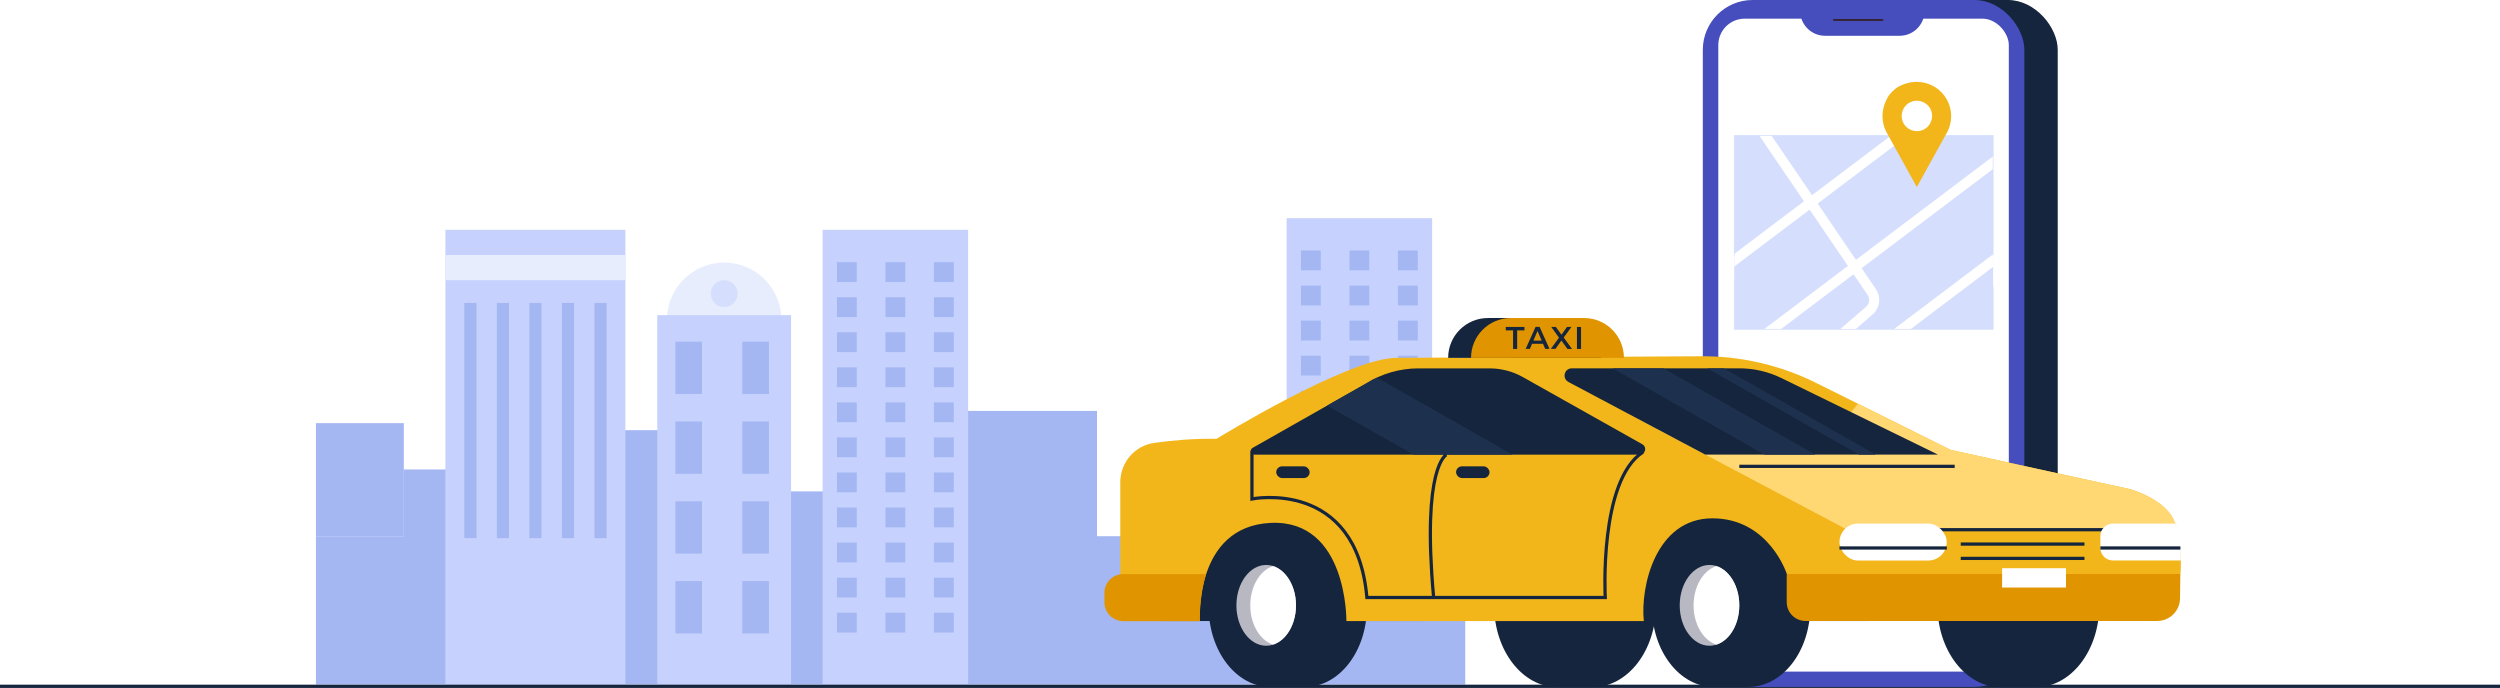 <?xml version="1.0" encoding="UTF-8"?>
<svg id="Layer_2" data-name="Layer 2" xmlns="http://www.w3.org/2000/svg" xmlns:xlink="http://www.w3.org/1999/xlink" viewBox="0 0 384.32 105.75">
  <defs>
    <style>
      .cls-1 {
        stroke: #15253d;
        stroke-width: .5px;
      }

      .cls-1, .cls-2, .cls-3, .cls-4, .cls-5 {
        stroke-miterlimit: 10;
      }

      .cls-1, .cls-6, .cls-7, .cls-4, .cls-5 {
        fill: none;
      }

      .cls-8 {
        fill: #c6d2fd;
      }

      .cls-9 {
        clip-path: url(#clippath-4);
      }

      .cls-2 {
        stroke: url(#Unnamed_Pattern_5);
        stroke-width: .25px;
      }

      .cls-2, .cls-3, .cls-10 {
        fill: #d5dffd;
      }

      .cls-11 {
        fill: #fff;
      }

      .cls-12 {
        fill: #15253d;
      }

      .cls-13 {
        fill: #e09500;
      }

      .cls-6 {
        stroke: #321c1a;
        stroke-linecap: round;
        stroke-linejoin: round;
        stroke-width: .26px;
      }

      .cls-3 {
        stroke: url(#Unnamed_Pattern_5-2);
      }

      .cls-3, .cls-5 {
        stroke-width: .32px;
      }

      .cls-14 {
        fill: #b8b8c3;
      }

      .cls-4 {
        stroke: #fff;
        stroke-width: 1.55px;
      }

      .cls-15 {
        fill: #f2b61b;
      }

      .cls-16 {
        clip-path: url(#clippath-1);
      }

      .cls-17 {
        fill: #1d314f;
      }

      .cls-18 {
        fill: #a4b7f3;
      }

      .cls-19 {
        clip-path: url(#clippath-3);
      }

      .cls-5 {
        stroke: url(#Unnamed_Pattern_5-3);
      }

      .cls-20 {
        fill: #454ebc;
      }

      .cls-21 {
        clip-path: url(#clippath-2);
      }

      .cls-22 {
        fill: #ffd773;
      }

      .cls-23 {
        clip-path: url(#clippath);
      }

      .cls-24 {
        fill: #e7edfd;
      }
    </style>
    <pattern id="Unnamed_Pattern_5" data-name="Unnamed Pattern 5" x="0" y="0" width="627.46" height="333.12" patternTransform="translate(-5910.28 -6107.56) scale(.25)" patternUnits="userSpaceOnUse" viewBox="0 0 627.46 333.12">
      <g>
        <rect class="cls-7" x="0" width="627.46" height="333.12"/>
        <path class="cls-10" d="M530.35,331.57s99.38-44.2,97.07-133.36c-2.31-89.17-96.5-130.63-160.44-75.58-63.94,55.05-105.32,8.89-138.45-37.64C295.41,38.46,221.51-20.25,124.55,6.88,22.98,35.3-8.27,138.16,1.79,206.8c7.23,49.3,33.66,91.1,69.67,123.22,1.17,1.04,2.37,2.08,3.6,3.09l455.3-1.55Z"/>
      </g>
    </pattern>
    <pattern id="Unnamed_Pattern_5-2" data-name="Unnamed Pattern 5" patternTransform="translate(-5598.19 -5945.6) scale(.32)" xlink:href="#Unnamed_Pattern_5"/>
    <clipPath id="clippath">
      <rect class="cls-3" x="266.6" y="20.81" width="39.8" height="29.81"/>
    </clipPath>
    <pattern id="Unnamed_Pattern_5-3" data-name="Unnamed Pattern 5" patternTransform="translate(-5598.19 -5945.6) scale(.32)" xlink:href="#Unnamed_Pattern_5"/>
    <clipPath id="clippath-1">
      <ellipse class="cls-14" cx="262.8" cy="93.06" rx="4.58" ry="6.21"/>
    </clipPath>
    <clipPath id="clippath-2">
      <ellipse class="cls-14" cx="194.65" cy="93.06" rx="4.58" ry="6.21"/>
    </clipPath>
    <clipPath id="clippath-3">
      <path class="cls-15" d="M172.22,95.46v-21.33c0-3.04,2.23-5.64,5.25-6.05,2.65-.37,6.03-.69,9.54-.62,0,0,20.25-12.45,27.68-12.45l46.53-.24c6.23-.09,12.39,1.32,17.96,4.09l20.72,10.31,27.55,6.03s5.71,1.55,6.93,5.26.82,7.79.82,7.79h-60.51s-2.73-8.57-11.45-8.57-11.09,10.52-10.54,15.79h-45.72s.18-15.63-11.63-15.09c-11.82.55-10.91,15.09-10.91,15.09h-12.2"/>
    </clipPath>
    <clipPath id="clippath-4">
      <path class="cls-12" d="M252.5,68.31l-18.39-10.34c-1.56-.88-3.32-1.34-5.12-1.34h-10.95c-2.83,0-5.61.8-8.01,2.31l-17.47,9.91c-.5.28-.3,1.04.28,1.04h59.23c.87,0,1.17-1.16.41-1.58Z"/>
    </clipPath>
  </defs>
  <g id="Layer_1-2" data-name="Layer 1">
    <g>
      <g>
        <g>
          <rect class="cls-18" x="62.07" y="72.17" width="13.51" height="17.38"/>
          <rect class="cls-18" x="145.1" y="63.17" width="23.54" height="23.54"/>
          <rect class="cls-18" x="92.66" y="66.13" width="13.51" height="17.38"/>
          <rect class="cls-18" x="118.21" y="75.54" width="13.51" height="17.38"/>
          <rect class="cls-18" x="48.57" y="82.43" width="176.68" height="22.8"/>
          <rect class="cls-18" x="48.57" y="65.05" width="13.51" height="17.38"/>
        </g>
        <g>
          <circle class="cls-24" cx="111.33" cy="49.17" r="8.8" transform="translate(37.56 145.97) rotate(-76.52)"/>
          <circle class="cls-2" cx="111.33" cy="45.14" r="2.04"/>
          <rect class="cls-8" x="101.04" y="48.45" width="20.57" height="56.78"/>
          <g>
            <g>
              <rect class="cls-18" x="103.83" y="52.52" width="4.09" height="8.05"/>
              <rect class="cls-18" x="114.12" y="52.52" width="4.09" height="8.05"/>
            </g>
            <g>
              <rect class="cls-18" x="103.83" y="64.79" width="4.09" height="8.05"/>
              <rect class="cls-18" x="114.12" y="64.79" width="4.09" height="8.05"/>
            </g>
            <g>
              <rect class="cls-18" x="103.83" y="77.06" width="4.09" height="8.05"/>
              <rect class="cls-18" x="114.12" y="77.06" width="4.09" height="8.05"/>
            </g>
            <g>
              <rect class="cls-18" x="103.83" y="89.33" width="4.09" height="8.05"/>
              <rect class="cls-18" x="114.12" y="89.33" width="4.09" height="8.05"/>
            </g>
          </g>
        </g>
        <g>
          <rect class="cls-8" x="126.46" y="35.33" width="22.37" height="69.91"/>
          <g>
            <g>
              <rect class="cls-18" x="128.66" y="40.3" width="3.05" height="3.05"/>
              <rect class="cls-18" x="136.12" y="40.3" width="3.05" height="3.05"/>
              <rect class="cls-18" x="143.57" y="40.3" width="3.05" height="3.05"/>
            </g>
            <g>
              <rect class="cls-18" x="128.66" y="45.69" width="3.05" height="3.05"/>
              <rect class="cls-18" x="136.12" y="45.69" width="3.05" height="3.05"/>
              <rect class="cls-18" x="143.57" y="45.69" width="3.05" height="3.05"/>
            </g>
            <g>
              <rect class="cls-18" x="128.66" y="51.08" width="3.05" height="3.05"/>
              <rect class="cls-18" x="136.12" y="51.08" width="3.05" height="3.05"/>
              <rect class="cls-18" x="143.57" y="51.08" width="3.05" height="3.05"/>
            </g>
            <g>
              <rect class="cls-18" x="128.66" y="56.47" width="3.05" height="3.05"/>
              <rect class="cls-18" x="136.12" y="56.47" width="3.05" height="3.05"/>
              <rect class="cls-18" x="143.57" y="56.47" width="3.05" height="3.05"/>
            </g>
            <g>
              <rect class="cls-18" x="128.66" y="61.86" width="3.05" height="3.05"/>
              <rect class="cls-18" x="136.12" y="61.86" width="3.05" height="3.05"/>
              <rect class="cls-18" x="143.57" y="61.86" width="3.05" height="3.05"/>
            </g>
            <g>
              <rect class="cls-18" x="128.66" y="67.24" width="3.05" height="3.05"/>
              <rect class="cls-18" x="136.12" y="67.24" width="3.05" height="3.05"/>
              <rect class="cls-18" x="143.57" y="67.24" width="3.05" height="3.05"/>
            </g>
            <g>
              <rect class="cls-18" x="128.66" y="72.63" width="3.05" height="3.05"/>
              <rect class="cls-18" x="136.12" y="72.63" width="3.05" height="3.05"/>
              <rect class="cls-18" x="143.57" y="72.63" width="3.05" height="3.05"/>
            </g>
            <g>
              <rect class="cls-18" x="128.66" y="78.02" width="3.05" height="3.05"/>
              <rect class="cls-18" x="136.12" y="78.02" width="3.05" height="3.05"/>
              <rect class="cls-18" x="143.57" y="78.02" width="3.05" height="3.05"/>
            </g>
            <g>
              <rect class="cls-18" x="128.66" y="83.41" width="3.05" height="3.05"/>
              <rect class="cls-18" x="136.12" y="83.41" width="3.05" height="3.05"/>
              <rect class="cls-18" x="143.57" y="83.41" width="3.05" height="3.05"/>
            </g>
            <g>
              <rect class="cls-18" x="128.66" y="88.8" width="3.05" height="3.05"/>
              <rect class="cls-18" x="136.12" y="88.8" width="3.05" height="3.05"/>
              <rect class="cls-18" x="143.57" y="88.8" width="3.05" height="3.05"/>
            </g>
            <g>
              <rect class="cls-18" x="128.66" y="94.19" width="3.05" height="3.05"/>
              <rect class="cls-18" x="136.12" y="94.19" width="3.05" height="3.05"/>
              <rect class="cls-18" x="143.57" y="94.19" width="3.05" height="3.05"/>
            </g>
          </g>
        </g>
        <g>
          <rect class="cls-8" x="197.79" y="33.54" width="22.37" height="45.74"/>
          <g>
            <g>
              <rect class="cls-18" x="199.99" y="38.51" width="3.05" height="3.05"/>
              <rect class="cls-18" x="207.45" y="38.51" width="3.05" height="3.05"/>
              <rect class="cls-18" x="214.9" y="38.51" width="3.05" height="3.05"/>
            </g>
            <g>
              <rect class="cls-18" x="199.99" y="43.9" width="3.05" height="3.05"/>
              <rect class="cls-18" x="207.45" y="43.9" width="3.05" height="3.05"/>
              <rect class="cls-18" x="214.9" y="43.9" width="3.05" height="3.05"/>
            </g>
            <g>
              <rect class="cls-18" x="199.99" y="49.29" width="3.05" height="3.05"/>
              <rect class="cls-18" x="207.45" y="49.29" width="3.05" height="3.05"/>
              <rect class="cls-18" x="214.9" y="49.29" width="3.05" height="3.05"/>
            </g>
            <g>
              <rect class="cls-18" x="199.99" y="54.68" width="3.05" height="3.05"/>
              <rect class="cls-18" x="207.45" y="54.68" width="3.05" height="3.05"/>
              <rect class="cls-18" x="214.9" y="54.68" width="3.05" height="3.05"/>
            </g>
            <g>
              <rect class="cls-18" x="199.99" y="60.07" width="3.05" height="3.05"/>
              <rect class="cls-18" x="207.45" y="60.07" width="3.05" height="3.05"/>
              <rect class="cls-18" x="214.9" y="60.07" width="3.05" height="3.05"/>
            </g>
            <g>
              <rect class="cls-18" x="199.99" y="65.46" width="3.05" height="3.05"/>
              <rect class="cls-18" x="207.45" y="65.46" width="3.05" height="3.05"/>
              <rect class="cls-18" x="214.9" y="65.46" width="3.05" height="3.05"/>
            </g>
            <g>
              <rect class="cls-18" x="199.99" y="70.85" width="3.05" height="3.05"/>
              <rect class="cls-18" x="207.45" y="70.85" width="3.05" height="3.05"/>
              <rect class="cls-18" x="214.9" y="70.85" width="3.05" height="3.05"/>
            </g>
            <g>
              <rect class="cls-18" x="199.99" y="76.23" width="3.05" height="3.05"/>
              <rect class="cls-18" x="207.45" y="76.23" width="3.05" height="3.05"/>
              <rect class="cls-18" x="214.9" y="76.23" width="3.05" height="3.05"/>
            </g>
          </g>
        </g>
        <g>
          <rect class="cls-8" x="68.47" y="35.33" width="27.67" height="69.91"/>
          <g>
            <rect class="cls-18" x="71.38" y="46.57" width="1.87" height="36.16"/>
            <rect class="cls-18" x="76.38" y="46.57" width="1.87" height="36.16"/>
            <rect class="cls-18" x="81.38" y="46.57" width="1.87" height="36.16"/>
            <rect class="cls-18" x="86.38" y="46.57" width="1.87" height="36.16"/>
            <rect class="cls-18" x="91.38" y="46.57" width="1.87" height="36.16"/>
          </g>
          <rect class="cls-24" x="68.47" y="39.2" width="27.67" height="3.87"/>
        </g>
      </g>
      <line class="cls-1" y1="105.5" x2="384.32" y2="105.5"/>
      <g>
        <g>
          <rect class="cls-12" x="266.9" width="49.43" height="105.6" rx="7.66" ry="7.66" transform="translate(583.23 105.6) rotate(180)"/>
          <rect class="cls-20" x="261.77" width="49.43" height="105.6" rx="7.66" ry="7.66" transform="translate(572.97 105.6) rotate(180)"/>
          <rect class="cls-11" x="264.16" y="2.86" width="44.66" height="100.37" rx="4.06" ry="4.06" transform="translate(572.97 106.1) rotate(180)"/>
          <path class="cls-20" d="M280.57,1.68h11.47c2.11,0,3.82,1.71,3.82,3.82h-19.11c0-2.11,1.71-3.82,3.82-3.82Z" transform="translate(572.6 7.18) rotate(180)"/>
          <line class="cls-6" x1="281.91" y1="3.07" x2="289.4" y2="3.07"/>
        </g>
        <g>
          <rect class="cls-7" x="266.6" y="23.56" width="39.8" height="24.38"/>
          <g>
            <rect class="cls-10" x="266.6" y="20.81" width="39.8" height="29.81"/>
            <g class="cls-23">
              <g>
                <line class="cls-4" x1="308.91" y1="23.1" x2="259.45" y2="60.44"/>
                <line class="cls-4" x1="320.68" y1="29.27" x2="271.22" y2="66.61"/>
                <line class="cls-4" x1="296.91" y1="17.12" x2="253.19" y2="50.13"/>
                <path class="cls-4" d="M269.42,17.95l18.32,26.94c.62.91.46,2.15-.38,2.87l-5.88,5.08c-2.68,2.32-3.05,4.84-.84,7.6l9.49,13.36"/>
              </g>
            </g>
            <rect class="cls-5" x="266.6" y="20.81" width="39.8" height="29.81"/>
          </g>
          <g>
            <path class="cls-15" d="M299.95,17.86c0-3.79-4.01-6.65-8.02-4.58-.62.32-1.42,1.1-1.76,1.72-1.05,1.9-.96,3.77-.2,5.25h0s.04.08.04.08c.02.04.04.07.06.11l4.6,8.32,4.61-8.34s.03-.06.05-.08l.02-.04h0c.38-.73.6-1.56.6-2.44Z"/>
            <circle class="cls-11" cx="294.67" cy="17.81" r="2.34" transform="translate(15.81 114.67) rotate(-22.61)"/>
          </g>
        </g>
      </g>
      <g>
        <g>
          <path class="cls-12" d="M244.86,80.49h-5.46c-5.36,0-9.71,5.63-9.71,12.57s4.35,12.57,9.71,12.57h5.46c5.37,0,9.71-5.63,9.71-12.57s-4.35-12.57-9.71-12.57Z"/>
          <path class="cls-12" d="M313.01,80.49h-5.46c-5.36,0-9.71,5.63-9.71,12.57s4.35,12.57,9.71,12.57h5.46c5.37,0,9.71-5.63,9.71-12.57s-4.35-12.57-9.71-12.57Z"/>
          <g>
            <rect class="cls-12" x="246.77" y="77.45" width="40.28" height="18.02"/>
            <g>
              <ellipse class="cls-12" cx="268.79" cy="93.32" rx="9.49" ry="12.28"/>
              <polygon class="cls-12" points="263.45 105.6 268.79 105.6 274.25 100.15 268.79 81.04 263.45 81.04 263.45 105.6"/>
              <ellipse class="cls-12" cx="263.45" cy="93.32" rx="9.49" ry="12.28"/>
              <g>
                <ellipse class="cls-14" cx="262.8" cy="93.06" rx="4.58" ry="6.21"/>
                <g class="cls-16">
                  <ellipse class="cls-11" cx="264.93" cy="93.06" rx="4.58" ry="6.21"/>
                </g>
              </g>
            </g>
          </g>
          <g>
            <rect class="cls-12" x="178.62" y="77.45" width="40.28" height="18.02"/>
            <g>
              <ellipse class="cls-12" cx="200.64" cy="93.32" rx="9.49" ry="12.28"/>
              <polygon class="cls-12" points="195.3 105.6 200.64 105.6 206.1 100.15 200.64 81.04 195.3 81.04 195.3 105.6"/>
              <ellipse class="cls-12" cx="195.3" cy="93.32" rx="9.49" ry="12.28"/>
              <g>
                <ellipse class="cls-14" cx="194.65" cy="93.06" rx="4.58" ry="6.21"/>
                <g class="cls-21">
                  <ellipse class="cls-11" cx="196.78" cy="93.06" rx="4.58" ry="6.21"/>
                </g>
              </g>
            </g>
          </g>
        </g>
        <g>
          <g>
            <path class="cls-15" d="M172.22,95.46v-21.33c0-3.04,2.23-5.64,5.25-6.05,2.65-.37,6.03-.69,9.54-.62,0,0,20.25-12.45,27.68-12.45l46.53-.24c6.23-.09,12.39,1.32,17.96,4.09l20.72,10.31,27.55,6.03s5.71,1.55,6.93,5.26.82,7.79.82,7.79h-60.51s-2.73-8.57-11.45-8.57-11.09,10.52-10.54,15.79h-45.72s.18-15.63-11.63-15.09c-11.82.55-10.91,15.09-10.91,15.09h-12.2"/>
            <g class="cls-19">
              <polyline class="cls-22" points="251.69 64.34 283.94 81.42 346.42 81.35 291.54 54.76 281.64 66.97 251.69 64.34"/>
            </g>
          </g>
          <path class="cls-13" d="M172.67,88.25c-1.59,0-2.89,1.29-2.89,2.89v1.45c0,1.59,1.29,2.89,2.89,2.89h11.76s-.06-3.94.98-7.22h-12.74Z"/>
          <g>
            <g>
              <path class="cls-12" d="M228.74,48.89h11.26c3.38,0,6.12,2.74,6.12,6.12h-23.5c0-3.38,2.74-6.12,6.12-6.12Z"/>
              <path class="cls-13" d="M232.26,48.89h11.26c3.38,0,6.12,2.74,6.12,6.12h-23.5c0-3.38,2.74-6.12,6.12-6.12Z"/>
            </g>
            <g>
              <path class="cls-12" d="M232.6,50.79h-1.12v-.53h2.87v.53h-1.12v2.85h-.63v-2.85Z"/>
              <path class="cls-12" d="M237.21,52.85h-1.69l-.33.78h-.65l1.52-3.38h.62l1.52,3.38h-.66l-.34-.78ZM237,52.36l-.64-1.48-.63,1.48h1.27Z"/>
              <path class="cls-12" d="M240.95,53.63l-.92-1.28-.91,1.28h-.71l1.25-1.72-1.19-1.65h.71l.86,1.2.85-1.2h.68l-1.18,1.63,1.27,1.75h-.72Z"/>
              <path class="cls-12" d="M242.42,50.26h.63v3.38h-.63v-3.38Z"/>
            </g>
          </g>
          <g>
            <g>
              <g>
                <path class="cls-12" d="M252.5,68.31l-18.39-10.34c-1.56-.88-3.32-1.34-5.12-1.34h-10.95c-2.83,0-5.61.8-8.01,2.31l-17.47,9.91c-.5.28-.3,1.04.28,1.04h59.23c.87,0,1.17-1.16.41-1.58Z"/>
                <g class="cls-9">
                  <polygon class="cls-17" points="192.89 56.02 230.62 77.45 245.81 77.45 208.09 56.02 192.89 56.02"/>
                </g>
              </g>
              <path class="cls-1" d="M192.46,69.28v7.42s16.04-3.23,17.67,15.15h36.64s-.98-17.97,5.79-22.35"/>
              <path class="cls-1" d="M222.36,69.9s-3.82,1.7-1.97,21.96"/>
              <rect class="cls-12" x="223.84" y="71.69" width="5.14" height="1.8" rx=".9" ry=".9"/>
              <rect class="cls-12" x="196.19" y="71.69" width="5.14" height="1.8" rx=".9" ry=".9"/>
            </g>
            <g>
              <path class="cls-12" d="M241.11,58.72l21.04,11.17h35.78l-24.07-11.77c-2.01-.98-4.23-1.5-6.47-1.5h-25.76c-1.16,0-1.54,1.55-.52,2.09Z"/>
              <line class="cls-1" x1="267.38" y1="71.69" x2="300.49" y2="71.69"/>
              <polygon class="cls-17" points="247.92 56.63 271.28 69.9 279.08 69.9 255.72 56.63 247.92 56.63"/>
              <polygon class="cls-17" points="262.47 56.63 285.83 69.9 288.37 69.9 265.01 56.63 262.47 56.63"/>
            </g>
          </g>
          <g>
            <path class="cls-13" d="M331.64,95.46h-54.08c-1.59,0-2.89-1.29-2.89-2.89v-4.33h60.51l-.05,3.72c0,1.93-1.57,3.5-3.5,3.5Z"/>
            <rect class="cls-11" x="307.78" y="87.35" width="9.82" height="2.97"/>
            <line class="cls-1" x1="296.14" y1="81.43" x2="325.07" y2="81.43"/>
            <line class="cls-1" x1="301.42" y1="83.64" x2="320.44" y2="83.64"/>
            <line class="cls-1" x1="301.42" y1="85.84" x2="320.44" y2="85.84"/>
            <rect class="cls-11" x="282.78" y="80.49" width="16.49" height="5.68" rx="2.84" ry="2.84"/>
            <path class="cls-11" d="M334.39,80.49h-9.58c-1.07,0-1.93.87-1.93,1.93v1.81c0,1.07.87,1.93,1.93,1.93h10.44c.08-3.81-.73-5.44-.86-5.68Z"/>
            <line class="cls-1" x1="282.78" y1="84.24" x2="299.28" y2="84.24"/>
            <line class="cls-1" x1="322.88" y1="84.24" x2="335.19" y2="84.24"/>
          </g>
        </g>
      </g>
    </g>
  </g>
</svg>